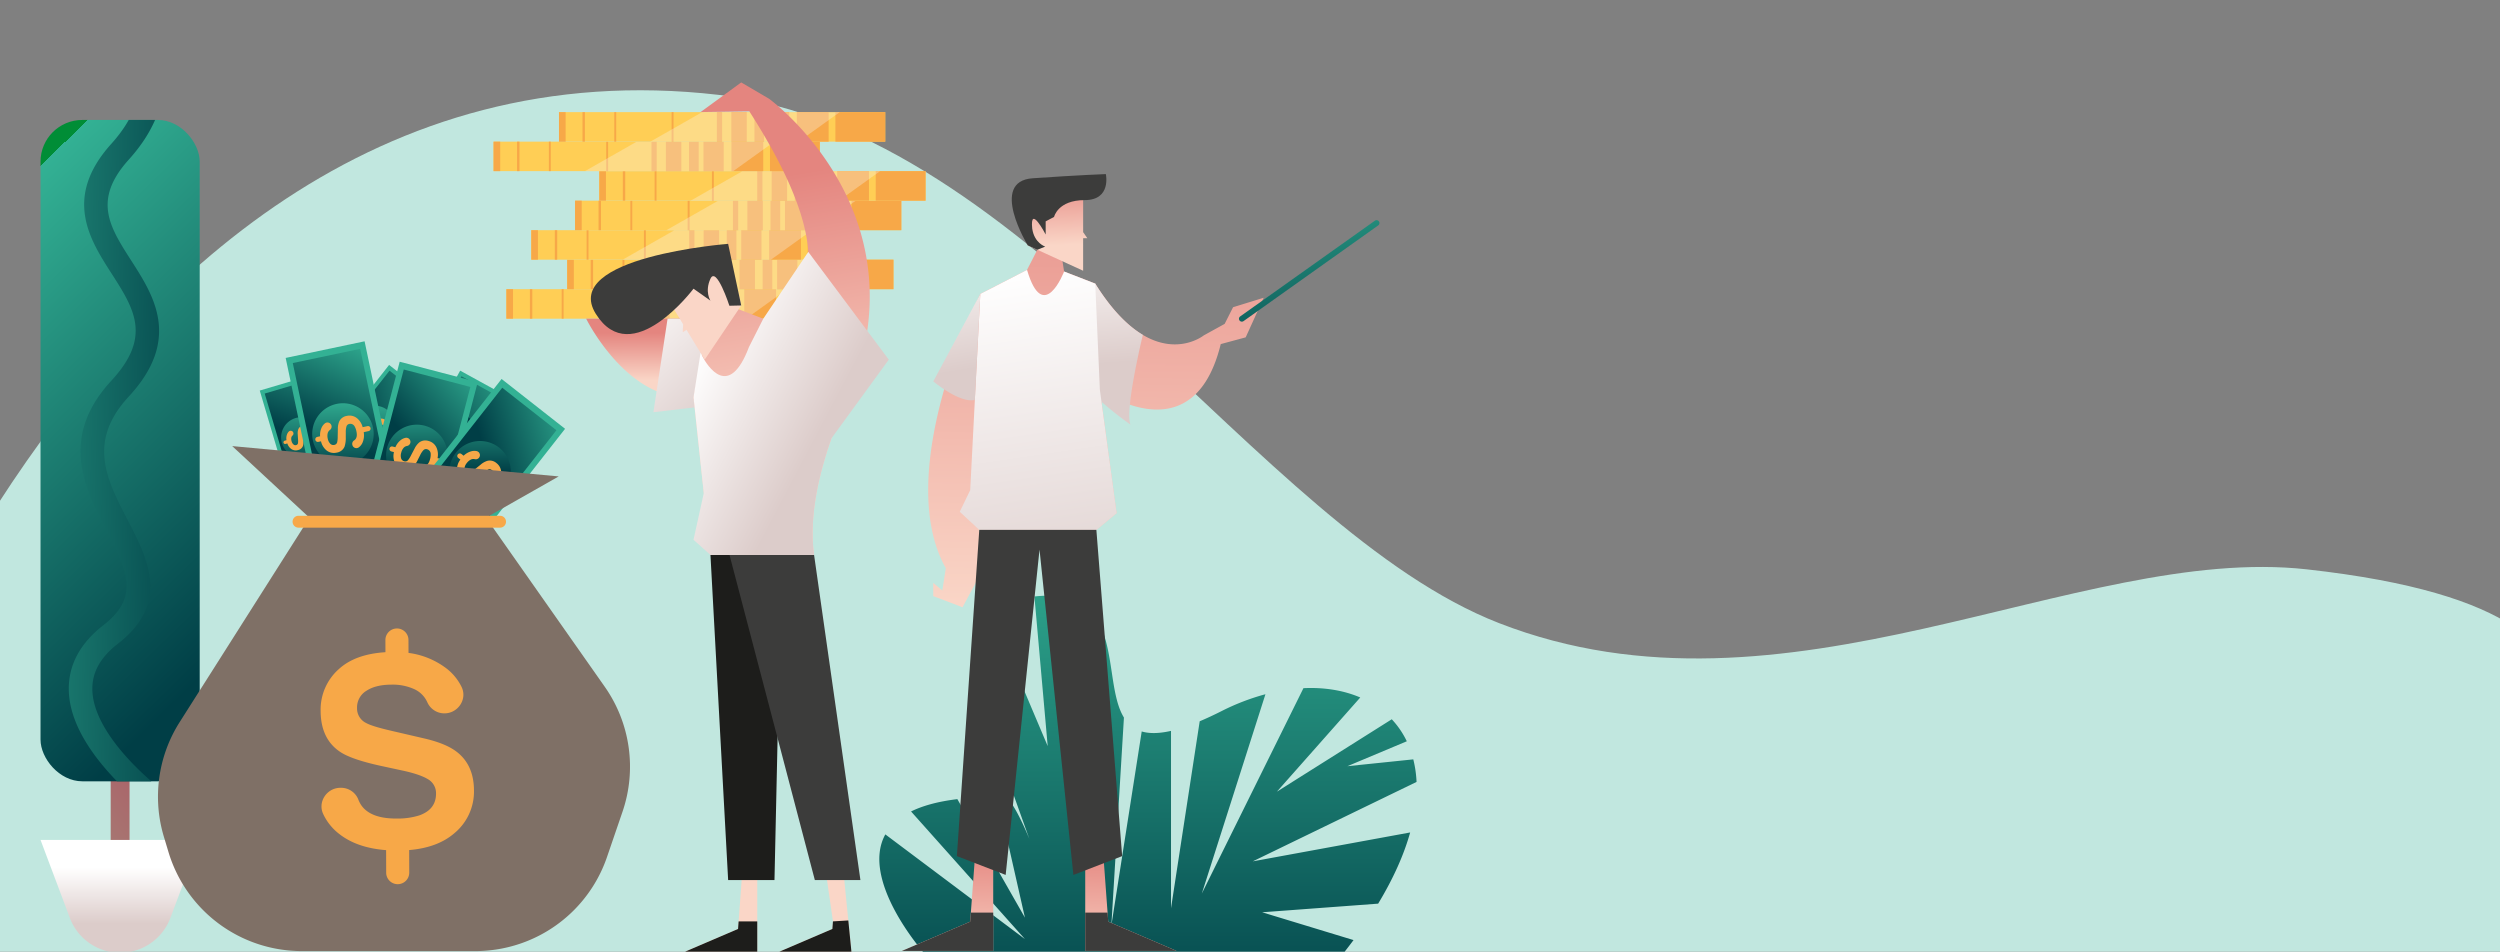 <svg xmlns="http://www.w3.org/2000/svg" xmlns:xlink="http://www.w3.org/1999/xlink" width="1366" height="520" viewBox="0 0 1366 520">
  <rect x="0" y="0" width="1366" height="520" fill="#808080" stroke="none"/>
  <defs>
    <linearGradient id="linear-gradient" x1="0.378" y1="-0.019" x2="0.603" y2="0.938" gradientUnits="objectBoundingBox">
      <stop offset="0" stop-color="#008d36"/>
      <stop offset="0" stop-color="#33b194"/>
      <stop offset="1" stop-color="#003e46"/>
    </linearGradient>
    <clipPath id="clip-path">
      <rect id="Rectangle_3060" data-name="Rectangle 3060" width="1366" height="520" transform="translate(0 3421)" fill="#fff"/>
    </clipPath>
    <linearGradient id="linear-gradient-2" x1="0.435" y1="1.223" x2="0.554" y2="-0.104" gradientUnits="objectBoundingBox">
      <stop offset="0" stop-color="#a3897a"/>
      <stop offset="1" stop-color="#b0485d"/>
    </linearGradient>
    <linearGradient id="linear-gradient-3" x1="0.5" y1="0.245" x2="0.5" y2="0.742" gradientUnits="objectBoundingBox">
      <stop offset="0" stop-color="#fff"/>
      <stop offset="1" stop-color="#dcccca"/>
    </linearGradient>
    <clipPath id="clip-path-2">
      <rect id="Rectangle_568" data-name="Rectangle 568" width="86.971" height="361.359" rx="22.807" fill="url(#linear-gradient)"/>
    </clipPath>
    <linearGradient id="linear-gradient-5" x1="-0.958" y1="0.198" x2="1.197" y2="0.639" xlink:href="#linear-gradient"/>
    <linearGradient id="linear-gradient-6" x1="0.5" y1="-0.21" x2="0.5" y2="1.253" xlink:href="#linear-gradient"/>
    <clipPath id="clip-path-3">
      <rect id="Rectangle_491" data-name="Rectangle 491" width="178.279" height="16.124" fill="#ffce55"/>
    </clipPath>
    <linearGradient id="linear-gradient-8" x1="137.224" y1="1.153" x2="137.247" y2="0.018" gradientUnits="objectBoundingBox">
      <stop offset="0" stop-color="#fad6c7"/>
      <stop offset="1" stop-color="#e4857f"/>
    </linearGradient>
    <linearGradient id="linear-gradient-9" x1="139.693" y1="1.153" x2="139.716" y2="0.02" xlink:href="#linear-gradient-8"/>
    <linearGradient id="linear-gradient-10" x1="0.506" y1="0.784" x2="0.499" y2="0.176" xlink:href="#linear-gradient-8"/>
    <linearGradient id="linear-gradient-11" x1="-0.247" y1="-0.4" x2="0.851" y2="1.078" xlink:href="#linear-gradient-3"/>
    <linearGradient id="linear-gradient-12" x1="0.516" y1="0.786" x2="0.475" y2="0.195" xlink:href="#linear-gradient-8"/>
    <linearGradient id="linear-gradient-13" x1="93.214" y1="-17.61" x2="93.196" y2="-18.139" xlink:href="#linear-gradient-8"/>
    <linearGradient id="linear-gradient-14" x1="0.062" y1="0.285" x2="0.563" y2="0.695" xlink:href="#linear-gradient-3"/>
    <linearGradient id="linear-gradient-15" x1="0.798" y1="-0.44" x2="0.436" y2="0.703" xlink:href="#linear-gradient"/>
    <linearGradient id="linear-gradient-16" x1="0.5" y1="-0.209" x2="0.5" y2="1.649" xlink:href="#linear-gradient"/>
    <linearGradient id="linear-gradient-17" x1="0.865" y1="-0.65" x2="0.502" y2="0.493" xlink:href="#linear-gradient"/>
    <linearGradient id="linear-gradient-18" x1="0.5" y1="-0.492" x2="0.5" y2="1.365" xlink:href="#linear-gradient"/>
    <linearGradient id="linear-gradient-19" x1="0.785" y1="-0.399" x2="0.423" y2="0.744" xlink:href="#linear-gradient"/>
    <linearGradient id="linear-gradient-20" x1="-61.968" y1="20.219" x2="-62.383" y2="18.695" gradientUnits="objectBoundingBox">
      <stop offset="0" stop-color="#008d36"/>
      <stop offset="1" stop-color="#003e46"/>
    </linearGradient>
    <linearGradient id="linear-gradient-21" x1="-77.189" y1="27.918" x2="-75.637" y2="28.893" gradientUnits="objectBoundingBox">
      <stop offset="0" stop-color="#ffef26"/>
      <stop offset="0.018" stop-color="#fee921"/>
      <stop offset="0.102" stop-color="#fdd70e"/>
      <stop offset="0.189" stop-color="#fdcb03"/>
      <stop offset="0.281" stop-color="#fdc800"/>
      <stop offset="0.669" stop-color="#f18f34"/>
      <stop offset="0.888" stop-color="#e95f32"/>
      <stop offset="1" stop-color="#e3312d"/>
    </linearGradient>
    <linearGradient id="linear-gradient-22" x1="0.72" y1="-0.193" x2="0.481" y2="0.56" xlink:href="#linear-gradient"/>
    <linearGradient id="linear-gradient-23" x1="0.5" y1="-0.097" x2="0.5" y2="1.126" xlink:href="#linear-gradient"/>
    <linearGradient id="linear-gradient-24" x1="0.742" y1="-0.262" x2="0.503" y2="0.491" xlink:href="#linear-gradient"/>
    <linearGradient id="linear-gradient-25" x1="0.5" y1="-0.445" x2="0.5" y2="0.778" xlink:href="#linear-gradient"/>
    <linearGradient id="linear-gradient-26" x1="0.757" y1="-0.311" x2="0.518" y2="0.442" xlink:href="#linear-gradient"/>
    <linearGradient id="linear-gradient-27" x1="0.5" y1="-0.711" x2="0.5" y2="0.512" xlink:href="#linear-gradient"/>
    <linearGradient id="linear-gradient-28" x1="0.489" y1="1.01" x2="0.516" y2="-0.412" xlink:href="#linear-gradient-8"/>
    <linearGradient id="linear-gradient-29" x1="0.487" y1="1.153" x2="0.51" y2="0.02" xlink:href="#linear-gradient-8"/>
    <linearGradient id="linear-gradient-30" x1="0.498" y1="1.122" x2="0.52" y2="-0.01" xlink:href="#linear-gradient-8"/>
    <linearGradient id="linear-gradient-31" x1="0.511" y1="0.791" x2="0.49" y2="0.196" xlink:href="#linear-gradient-8"/>
    <linearGradient id="linear-gradient-32" x1="0.466" y1="-0.375" x2="0.512" y2="0.574" xlink:href="#linear-gradient-3"/>
    <linearGradient id="linear-gradient-33" x1="0.417" y1="-0.003" x2="0.544" y2="1.429" xlink:href="#linear-gradient-3"/>
    <linearGradient id="linear-gradient-34" x1="0.432" y1="-0.553" x2="0.521" y2="0.705" xlink:href="#linear-gradient-3"/>
    <linearGradient id="linear-gradient-35" x1="0.186" y1="-0.288" x2="0.818" y2="1.297" xlink:href="#linear-gradient"/>
  </defs>
  <g id="man-usd" transform="translate(0 -3421)" clip-path="url(#clip-path)">
    <path id="Path_3231" data-name="Path 3231" d="M-614.815,388.851S-477.873-133.3-106.19-90.458C63.667-70.878,187.858,146.594,320.32,198.173,477.174,259.25,636,154.853,761.713,168.809c231.514,25.7,89.765,129.848,163.647,132.855s12.8,78.968,12.8,78.968Z" transform="translate(498.706 3563.28)" fill="#c1e7df"/>
    <g id="Group_1330" data-name="Group 1330" transform="translate(-95 532)">
      <g id="Group_548" data-name="Group 548" transform="translate(155.479 3235.641)">
        <rect id="Rectangle_467" data-name="Rectangle 467" width="10.299" height="143.115" fill="url(#linear-gradient-2)"/>
      </g>
      <path id="Path_954" data-name="Path 954" d="M136.211,550.814h0A29.332,29.332,0,0,1,108.752,531.8L92.725,489.152H179.7L163.67,531.8A29.332,29.332,0,0,1,136.211,550.814Z" transform="translate(24.417 2858.771)" fill="url(#linear-gradient-3)"/>
      <g id="Group_576" data-name="Group 576" transform="translate(117.143 2954.543)">
        <rect id="Rectangle_567" data-name="Rectangle 567" width="86.971" height="361.359" rx="22.807" fill="url(#linear-gradient)"/>
        <g id="Group_575" data-name="Group 575" clip-path="url(#clip-path-2)">
          <g id="Group_574" data-name="Group 574" transform="translate(15.436 -85.85)">
            <path id="Path_953" data-name="Path 953" d="M153.228,640.735c-2.013-1.391-49.309-34.49-50.3-70.005-.385-13.767,5.985-25.851,18.932-35.916,19.37-15.056,13.593-28.743,1.714-51.637-11.714-22.58-26.294-50.684,2.661-81.983,22.189-23.987,12.4-39.233.014-58.537-11.853-18.469-26.607-41.455-.067-70.86,11.887-13.17,17.206-26.956,15.81-40.975C139.284,203.653,112.5,183.5,112.231,183.3l7.643-10.357c1.29.949,31.594,23.628,34.919,56.514,1.8,17.813-4.61,34.958-19.054,50.961-19.951,22.1-10.554,36.745,1.343,55.282,12.278,19.126,27.558,42.935-1.4,74.232-22.812,24.658-12.062,45.378-.684,67.312,11.032,21.263,23.534,45.362-5.239,67.729-9.666,7.514-14.234,15.82-13.966,25.393.412,14.8,12.35,30.137,22.292,40.393a170.756,170.756,0,0,0,22.461,19.383Z" transform="translate(-102.91 -172.946)" fill="url(#linear-gradient-5)"/>
          </g>
        </g>
      </g>
    </g>
    <g id="Group_558" data-name="Group 558" transform="translate(1012.992 3679.461)">
      <path id="Path_924" data-name="Path 924" d="M897.659,526.473c8.477-14.017,14.186-27.034,17.492-38.9l-86,15.787,89.488-43.4a61.8,61.8,0,0,0-1.783-12.324l-36.017,3.736,32.472-13.619a47.838,47.838,0,0,0-8.213-12.026l-62.766,39.559,45.55-51.465c-9.016-3.868-19.563-5.635-31.045-5.089L801.32,520.932l34.751-108.889a125.318,125.318,0,0,0-24.133,9.3c-4.246,2.143-8.154,3.95-11.785,5.48l-15.678,102.17V432.075c-6.73,1.529-11.942,1.516-16.008.312l-16.6,106.12,6.884-113.713c-7.541-12.212-5.538-34.969-13.027-50.448l-9.585,109.97-.992-121.9c-5.282-3.111-12.375-4.716-22.076-4.068q-1.675.112-3.228.3l7.256,81.743L694.46,386.927c-13.843,6.172-10.419,32.569-7.381,48.324l32.588,90.99s-19.939-65.186-30.43-60.18l15.418,68.052-36.917-64.746c-10.733,1.295-19.021,3.634-25.3,6.736l62.218,69.727-76.27-57.2c-13.937,25.157,20.981,64.614,20.981,64.614H878.945c1.831-2.313,3.565-4.6,5.257-6.867l-49.929-15.19Z" transform="translate(-1157.628 -291.18)" fill="url(#linear-gradient-6)"/>
      <path id="Path_961" data-name="Path 961" d="M653.286,584.3c-11.39-18.834-19.061-36.324-23.5-52.273L745.34,553.237,625.1,494.916a83.033,83.033,0,0,1,2.4-16.559l48.394,5.02-43.63-18.3a64.278,64.278,0,0,1,11.035-16.159l84.335,53.153-61.2-69.151c12.114-5.2,26.286-7.572,41.713-6.838l74.592,150.77L736.037,430.544a168.386,168.386,0,0,1,32.425,12.49c5.7,2.88,10.956,5.308,15.835,7.363l21.065,137.28V457.461c9.043,2.055,16.045,2.037,21.509.42l22.3,142.588-9.25-152.79c10.133-16.409,7.441-46.986,17.5-67.784L870.3,527.654l1.332-163.793c7.1-4.18,16.627-6.337,29.663-5.467q2.251.15,4.338.4l-9.75,109.833L926.312,396.8c18.6,8.293,14,43.761,9.918,64.93L892.444,583.986s26.791-87.586,40.887-80.86l-20.716,91.437,49.6-87c14.421,1.74,25.557,4.883,34,9.051l-83.6,93.688,102.48-76.859c18.726,33.8-28.191,86.818-28.191,86.818H678.431c-2.46-3.108-4.791-6.176-7.064-9.227l67.087-20.41Z" transform="translate(-1980.1 -360.203)" fill="url(#linear-gradient-6)"/>
    </g>
    <g id="Group_1329" data-name="Group 1329" transform="translate(-761 539)">
      <g id="Group_573" data-name="Group 573" transform="translate(1030.68 2943.269)">
        <g id="Group_560" data-name="Group 560" transform="translate(7.006 96.745)">
          <rect id="Rectangle_480" data-name="Rectangle 480" width="178.279" height="16.124" fill="#ffce55"/>
          <g id="Group_559" data-name="Group 559" clip-path="url(#clip-path-3)">
            <rect id="Rectangle_481" data-name="Rectangle 481" width="27.246" height="79.547" transform="translate(151.033 -23.113)" fill="#f7a848"/>
            <rect id="Rectangle_482" data-name="Rectangle 482" width="17.372" height="67.359" transform="translate(129.976 -27.048)" fill="#f7a848"/>
            <rect id="Rectangle_483" data-name="Rectangle 483" width="11.055" height="50.708" transform="translate(114.71 -26.522)" fill="#f7a848"/>
            <rect id="Rectangle_484" data-name="Rectangle 484" width="5.264" height="24.186" transform="translate(106.814 -8.062)" fill="#f7a848"/>
            <rect id="Rectangle_485" data-name="Rectangle 485" width="8.423" height="31.175" transform="translate(94.18 -6.989)" fill="#f7a848"/>
            <rect id="Rectangle_486" data-name="Rectangle 486" width="2.856" height="23.689" transform="translate(86.284 -3.623)" fill="#f7a848"/>
            <rect id="Rectangle_487" data-name="Rectangle 487" width="1.053" height="22.636" transform="translate(61.542 -3.623)" fill="#f7a848"/>
            <rect id="Rectangle_488" data-name="Rectangle 488" width="1.053" height="29.479" transform="translate(30.221 -9.677)" fill="#f7a848"/>
            <rect id="Rectangle_489" data-name="Rectangle 489" width="1.316" height="26.321" transform="translate(12.849 -6.255)" fill="#f7a848"/>
            <rect id="Rectangle_490" data-name="Rectangle 490" width="6.843" height="30.795" transform="translate(-3.207 -10.203)" fill="#f7a848"/>
            <path id="Path_925" data-name="Path 925" d="M781.126,271.3,647.992,347.1l89.139,1.579,92.425-66.328Z" transform="translate(-647.992 -302.56)" fill="#f6f6f6" opacity="0.3"/>
          </g>
        </g>
        <g id="Group_562" data-name="Group 562" transform="translate(40.227 80.621)">
          <rect id="Rectangle_492" data-name="Rectangle 492" width="178.279" height="16.124" fill="#ffce55"/>
          <g id="Group_561" data-name="Group 561" clip-path="url(#clip-path-3)">
            <rect id="Rectangle_493" data-name="Rectangle 493" width="27.246" height="79.547" transform="translate(151.033 -23.113)" fill="#f7a848"/>
            <rect id="Rectangle_494" data-name="Rectangle 494" width="17.372" height="67.359" transform="translate(129.976 -27.048)" fill="#f7a848"/>
            <rect id="Rectangle_495" data-name="Rectangle 495" width="11.055" height="50.708" transform="translate(114.71 -26.522)" fill="#f7a848"/>
            <rect id="Rectangle_496" data-name="Rectangle 496" width="5.264" height="24.186" transform="translate(106.814 -8.062)" fill="#f7a848"/>
            <rect id="Rectangle_497" data-name="Rectangle 497" width="8.423" height="31.175" transform="translate(94.18 -6.989)" fill="#f7a848"/>
            <rect id="Rectangle_498" data-name="Rectangle 498" width="2.856" height="23.689" transform="translate(86.284 -3.623)" fill="#f7a848"/>
            <rect id="Rectangle_499" data-name="Rectangle 499" width="1.053" height="22.636" transform="translate(61.543 -3.623)" fill="#f7a848"/>
            <rect id="Rectangle_500" data-name="Rectangle 500" width="1.053" height="29.479" transform="translate(30.221 -9.677)" fill="#f7a848"/>
            <rect id="Rectangle_501" data-name="Rectangle 501" width="1.316" height="26.321" transform="translate(12.849 -6.255)" fill="#f7a848"/>
            <rect id="Rectangle_502" data-name="Rectangle 502" width="6.844" height="30.795" transform="translate(-3.207 -10.203)" fill="#f7a848"/>
            <path id="Path_926" data-name="Path 926" d="M803.046,260.662l-133.135,75.8,89.14,1.579,92.425-66.328Z" transform="translate(-669.911 -291.921)" fill="#f6f6f6" opacity="0.3"/>
          </g>
        </g>
        <g id="Group_564" data-name="Group 564" transform="translate(20.615 64.497)">
          <rect id="Rectangle_504" data-name="Rectangle 504" width="178.279" height="16.124" fill="#ffce55"/>
          <g id="Group_563" data-name="Group 563" clip-path="url(#clip-path-3)">
            <rect id="Rectangle_505" data-name="Rectangle 505" width="27.246" height="79.547" transform="translate(151.033 -23.113)" fill="#f7a848"/>
            <rect id="Rectangle_506" data-name="Rectangle 506" width="17.372" height="67.359" transform="translate(129.976 -27.048)" fill="#f7a848"/>
            <rect id="Rectangle_507" data-name="Rectangle 507" width="11.055" height="50.708" transform="translate(114.71 -26.522)" fill="#f7a848"/>
            <rect id="Rectangle_508" data-name="Rectangle 508" width="5.264" height="24.186" transform="translate(106.814 -8.062)" fill="#f7a848"/>
            <rect id="Rectangle_509" data-name="Rectangle 509" width="8.423" height="31.175" transform="translate(94.18 -6.989)" fill="#f7a848"/>
            <rect id="Rectangle_510" data-name="Rectangle 510" width="2.856" height="23.689" transform="translate(86.284 -3.623)" fill="#f7a848"/>
            <rect id="Rectangle_511" data-name="Rectangle 511" width="1.053" height="22.636" transform="translate(61.542 -3.623)" fill="#f7a848"/>
            <rect id="Rectangle_512" data-name="Rectangle 512" width="1.053" height="29.479" transform="translate(30.221 -9.676)" fill="#f7a848"/>
            <rect id="Rectangle_513" data-name="Rectangle 513" width="1.316" height="26.321" transform="translate(12.849 -6.255)" fill="#f7a848"/>
            <rect id="Rectangle_514" data-name="Rectangle 514" width="6.843" height="30.795" transform="translate(-3.207 -10.203)" fill="#f7a848"/>
            <path id="Path_927" data-name="Path 927" d="M790.106,250.023l-133.135,75.8,89.14,1.579,92.425-66.328Z" transform="translate(-656.971 -281.282)" fill="#f6f6f6" opacity="0.3"/>
          </g>
        </g>
        <g id="Group_566" data-name="Group 566" transform="translate(44.522 48.372)">
          <rect id="Rectangle_516" data-name="Rectangle 516" width="178.279" height="16.124" fill="#ffce55"/>
          <g id="Group_565" data-name="Group 565" clip-path="url(#clip-path-3)">
            <rect id="Rectangle_517" data-name="Rectangle 517" width="27.246" height="79.547" transform="translate(151.033 -23.113)" fill="#f7a848"/>
            <rect id="Rectangle_518" data-name="Rectangle 518" width="17.372" height="67.359" transform="translate(129.976 -27.048)" fill="#f7a848"/>
            <rect id="Rectangle_519" data-name="Rectangle 519" width="11.055" height="50.708" transform="translate(114.71 -26.522)" fill="#f7a848"/>
            <rect id="Rectangle_520" data-name="Rectangle 520" width="5.264" height="24.186" transform="translate(106.814 -8.062)" fill="#f7a848"/>
            <rect id="Rectangle_521" data-name="Rectangle 521" width="8.423" height="31.175" transform="translate(94.18 -6.989)" fill="#f7a848"/>
            <rect id="Rectangle_522" data-name="Rectangle 522" width="2.856" height="23.689" transform="translate(86.284 -3.623)" fill="#f7a848"/>
            <rect id="Rectangle_523" data-name="Rectangle 523" width="1.053" height="22.636" transform="translate(61.542 -3.623)" fill="#f7a848"/>
            <rect id="Rectangle_524" data-name="Rectangle 524" width="1.053" height="29.479" transform="translate(30.221 -9.676)" fill="#f7a848"/>
            <rect id="Rectangle_525" data-name="Rectangle 525" width="1.316" height="26.321" transform="translate(12.849 -6.255)" fill="#f7a848"/>
            <rect id="Rectangle_526" data-name="Rectangle 526" width="6.844" height="30.795" transform="translate(-3.207 -10.203)" fill="#f7a848"/>
            <path id="Path_928" data-name="Path 928" d="M805.88,239.384l-133.135,75.8,89.14,1.579,92.425-66.328Z" transform="translate(-672.746 -270.643)" fill="#f6f6f6" opacity="0.3"/>
          </g>
        </g>
        <g id="Group_568" data-name="Group 568" transform="translate(57.777 32.248)">
          <rect id="Rectangle_528" data-name="Rectangle 528" width="178.279" height="16.124" fill="#ffce55"/>
          <g id="Group_567" data-name="Group 567" clip-path="url(#clip-path-3)">
            <rect id="Rectangle_529" data-name="Rectangle 529" width="27.246" height="79.548" transform="translate(151.033 -23.113)" fill="#f7a848"/>
            <rect id="Rectangle_530" data-name="Rectangle 530" width="17.372" height="67.359" transform="translate(129.976 -27.048)" fill="#f7a848"/>
            <rect id="Rectangle_531" data-name="Rectangle 531" width="11.055" height="50.708" transform="translate(114.71 -26.522)" fill="#f7a848"/>
            <rect id="Rectangle_532" data-name="Rectangle 532" width="5.264" height="24.186" transform="translate(106.814 -8.062)" fill="#f7a848"/>
            <rect id="Rectangle_533" data-name="Rectangle 533" width="8.423" height="31.175" transform="translate(94.18 -6.989)" fill="#f7a848"/>
            <rect id="Rectangle_534" data-name="Rectangle 534" width="2.856" height="23.689" transform="translate(86.284 -3.623)" fill="#f7a848"/>
            <rect id="Rectangle_535" data-name="Rectangle 535" width="1.053" height="22.636" transform="translate(61.542 -3.623)" fill="#f7a848"/>
            <rect id="Rectangle_536" data-name="Rectangle 536" width="1.053" height="29.479" transform="translate(30.221 -9.677)" fill="#f7a848"/>
            <rect id="Rectangle_537" data-name="Rectangle 537" width="1.316" height="26.321" transform="translate(12.849 -6.255)" fill="#f7a848"/>
            <rect id="Rectangle_538" data-name="Rectangle 538" width="6.843" height="30.795" transform="translate(-3.207 -10.203)" fill="#f7a848"/>
            <path id="Path_929" data-name="Path 929" d="M814.626,228.745l-133.135,75.8,89.139,1.579L863.056,239.8Z" transform="translate(-681.491 -260.004)" fill="#f6f6f6" opacity="0.3"/>
          </g>
        </g>
        <g id="Group_570" data-name="Group 570" transform="translate(0 16.124)">
          <rect id="Rectangle_540" data-name="Rectangle 540" width="178.279" height="16.124" fill="#ffce55"/>
          <g id="Group_569" data-name="Group 569" clip-path="url(#clip-path-3)">
            <rect id="Rectangle_541" data-name="Rectangle 541" width="27.246" height="79.548" transform="translate(151.033 -23.113)" fill="#f7a848"/>
            <rect id="Rectangle_542" data-name="Rectangle 542" width="17.372" height="67.359" transform="translate(129.976 -27.048)" fill="#f7a848"/>
            <rect id="Rectangle_543" data-name="Rectangle 543" width="11.055" height="50.708" transform="translate(114.71 -26.522)" fill="#f7a848"/>
            <rect id="Rectangle_544" data-name="Rectangle 544" width="5.264" height="24.186" transform="translate(106.814 -8.062)" fill="#f7a848"/>
            <rect id="Rectangle_545" data-name="Rectangle 545" width="8.423" height="31.175" transform="translate(94.18 -6.989)" fill="#f7a848"/>
            <rect id="Rectangle_546" data-name="Rectangle 546" width="2.856" height="23.689" transform="translate(86.284 -3.623)" fill="#f7a848"/>
            <rect id="Rectangle_547" data-name="Rectangle 547" width="1.053" height="22.636" transform="translate(61.542 -3.623)" fill="#f7a848"/>
            <rect id="Rectangle_548" data-name="Rectangle 548" width="1.053" height="29.479" transform="translate(30.221 -9.677)" fill="#f7a848"/>
            <rect id="Rectangle_549" data-name="Rectangle 549" width="1.316" height="26.321" transform="translate(12.849 -6.255)" fill="#f7a848"/>
            <rect id="Rectangle_550" data-name="Rectangle 550" width="6.843" height="30.795" transform="translate(-3.207 -10.203)" fill="#f7a848"/>
            <path id="Path_930" data-name="Path 930" d="M776.5,218.106l-133.135,75.8,89.139,1.579,92.425-66.328Z" transform="translate(-643.369 -249.365)" fill="#f6f6f6" opacity="0.3"/>
          </g>
        </g>
        <g id="Group_572" data-name="Group 572" transform="translate(35.744)">
          <rect id="Rectangle_552" data-name="Rectangle 552" width="178.279" height="16.124" fill="#ffce55"/>
          <g id="Group_571" data-name="Group 571" clip-path="url(#clip-path-3)">
            <rect id="Rectangle_553" data-name="Rectangle 553" width="27.246" height="79.548" transform="translate(151.033 -23.113)" fill="#f7a848"/>
            <rect id="Rectangle_554" data-name="Rectangle 554" width="17.372" height="67.359" transform="translate(129.976 -27.048)" fill="#f7a848"/>
            <rect id="Rectangle_555" data-name="Rectangle 555" width="11.055" height="50.708" transform="translate(114.71 -26.522)" fill="#f7a848"/>
            <rect id="Rectangle_556" data-name="Rectangle 556" width="5.264" height="24.186" transform="translate(106.814 -8.062)" fill="#f7a848"/>
            <rect id="Rectangle_557" data-name="Rectangle 557" width="8.423" height="31.175" transform="translate(94.18 -6.989)" fill="#f7a848"/>
            <rect id="Rectangle_558" data-name="Rectangle 558" width="2.856" height="23.689" transform="translate(86.284 -3.623)" fill="#f7a848"/>
            <rect id="Rectangle_559" data-name="Rectangle 559" width="1.053" height="22.636" transform="translate(61.542 -3.623)" fill="#f7a848"/>
            <rect id="Rectangle_560" data-name="Rectangle 560" width="1.053" height="29.479" transform="translate(30.221 -9.677)" fill="#f7a848"/>
            <rect id="Rectangle_561" data-name="Rectangle 561" width="1.316" height="26.321" transform="translate(12.849 -6.255)" fill="#f7a848"/>
            <rect id="Rectangle_562" data-name="Rectangle 562" width="6.843" height="30.795" transform="translate(-3.207 -10.203)" fill="#f7a848"/>
            <path id="Path_931" data-name="Path 931" d="M800.088,207.467l-133.135,75.8,89.14,1.579,92.425-66.328Z" transform="translate(-666.953 -238.726)" fill="#f6f6f6" opacity="0.3"/>
          </g>
        </g>
      </g>
      <path id="Path_932" data-name="Path 932" d="M781.824,499.733l4.775,47.953H745l31.115-13.335.3-4.135-4.393-30.484Z" transform="translate(439.71 2855.226)" fill="url(#linear-gradient-8)"/>
      <path id="Path_933" data-name="Path 933" d="M784.807,519.505l1.791,17.987H745l31.115-13.335.3-4.135Z" transform="translate(439.71 2865.419)" fill="#1d1d1b"/>
      <path id="Path_934" data-name="Path 934" d="M752.588,499.733v47.953h-41.6l31.114-13.335.3-4.135,2.243-30.484Z" transform="translate(422.175 2855.226)" fill="url(#linear-gradient-9)"/>
      <path id="Path_935" data-name="Path 935" d="M752.588,519.847v17.469h-41.6l31.114-13.335.3-4.135Z" transform="translate(422.175 2865.596)" fill="#1d1d1b"/>
      <path id="Path_936" data-name="Path 936" d="M721.567,387.747l9.664,177.617h25.315l3.912-177.617Z" transform="translate(427.627 2797.489)" fill="#1d1d1b"/>
      <path id="Path_937" data-name="Path 937" d="M727.943,392.347l47.365,180.475h24.907L774.9,395.205S745.5,347.841,727.943,392.347Z" transform="translate(430.915 2790.031)" fill="#3c3c3b"/>
      <path id="Path_938" data-name="Path 938" d="M754.435,341.16c-4.442,1.994-10.57,3.578-19.026,4.351a41.129,41.129,0,0,1-20.172-3.334c-24.047-10.26-38.479-39.611-38.479-39.611h67.365l10.659,10.826,10.569,10.724S768.867,334.723,754.435,341.16Z" transform="translate(404.525 2753.573)" fill="url(#linear-gradient-10)"/>
      <path id="Path_939" data-name="Path 939" d="M742.284,313.392l-.347,27.768-.1,7.7L701,353.672l1.738-11.5,6-39.611h22.889Z" transform="translate(417.024 2753.573)" fill="url(#linear-gradient-11)"/>
      <path id="Path_940" data-name="Path 940" d="M810.384,353.071a151.383,151.383,0,0,1-9.991,35.814,211.206,211.206,0,0,0-9.539,22.927c-.012.038-.026.064-.038.1-6.179,17.468-12.526,42.083-9.475,63.658H724.713l-3.63-33.832v-.012l-5.626-52.3,4.621-22.761,3-14.8L735.062,339.4l18.513,7.081s26.724-3.155,24.6-36.51v-.012c-1.056-16.8-9.436-41.234-32.223-76.789l-26.634.412,22.206-16.2,15.307,8.986S821.906,273.721,810.384,353.071Z" transform="translate(424.477 2709.657)" fill="url(#linear-gradient-12)"/>
      <path id="Path_952" data-name="Path 952" d="M715.794,322.371l.236-4.312-12.679-20.751c35.228-47.809,44.414,10.448,44.414,10.448l-19.946,29.6L717.884,321.1Z" transform="translate(418.236 2741.148)" fill="url(#linear-gradient-13)"/>
      <path id="Path_955" data-name="Path 955" d="M734.542,300.08s-33.755,45.014-53.352,13.8,72.271-38.3,72.271-38.3l7.143,33.664-6.462.155s-7.078-21.841-10.344-14.763,0,11.978,0,11.978Z" transform="translate(405.396 2739.66)" fill="#3c3c3b"/>
      <path id="Path_956" data-name="Path 956" d="M822.164,337.347l-31.309,42.971-.026.038-.012.065c-6.179,17.468-12.526,42.083-9.475,63.658H724.713l-9.256-8.3,5.626-25.528v-.012l-5.626-52.3,3.862-24.279s.27.593.759,1.519c3.025,5.729,14.689,24.369,25.695-4.738l7.8-15.447,24.6-36.51,32.209,43.1Z" transform="translate(424.477 2741.153)" fill="url(#linear-gradient-14)"/>
    </g>
    <g id="Group_557" data-name="Group 557" transform="translate(86.316 3607.466)">
      <g id="Group_549" data-name="Group 549" transform="translate(89.124 12.924)">
        <rect id="Rectangle_468" data-name="Rectangle 468" width="29.028" height="60.207" transform="matrix(0.787, 0.617, -0.617, 0.787, 37.166, 0)" fill="#33b194"/>
        <rect id="Rectangle_469" data-name="Rectangle 469" width="24.777" height="55.727" transform="matrix(0.787, 0.617, -0.617, 0.787, 37.4, 3.145)" fill="url(#linear-gradient-15)"/>
        <path id="Path_909" data-name="Path 909" d="M606.47,352.489a11.056,11.056,0,1,1-1.873-15.522A11.057,11.057,0,0,1,606.47,352.489Z" transform="translate(-568.338 -312.297)" fill="url(#linear-gradient-16)"/>
        <path id="Path_910" data-name="Path 910" d="M599.5,340.517a6.669,6.669,0,0,0-2.446,1.373l-2.1,1.688a9.015,9.015,0,0,1-1.708,1.187,1.285,1.285,0,0,1-1.393-.161,1.546,1.546,0,0,1-.618-1.419,3.557,3.557,0,0,1,.83-1.858,4.146,4.146,0,0,1,1.441-1.238,2.072,2.072,0,0,1,1.435-.156,1.49,1.49,0,0,0,.714-2.893,4.156,4.156,0,0,0-2.007.07,6.332,6.332,0,0,0-2.716,1.578l-.809-.63A.915.915,0,1,0,589,339.5l.762.594a5.858,5.858,0,0,0-1.231,3.71,4.3,4.3,0,0,0,1.723,3.218,3.644,3.644,0,0,0,3.481.8,10.072,10.072,0,0,0,2.921-1.882l1.275-1.058a7.075,7.075,0,0,1,1.829-1.208,1.277,1.277,0,0,1,1.306.189,1.74,1.74,0,0,1,.547,2.12,5.752,5.752,0,0,1-.935,1.6,3.311,3.311,0,0,1-2.366,1.531,2.123,2.123,0,0,1-.691-.1,1.469,1.469,0,0,0-1.575.518l-.024.032a1.482,1.482,0,0,0,.787,2.355,4.286,4.286,0,0,0,2.044-.023,6.723,6.723,0,0,0,3.3-2.134l1.413,1.1a.915.915,0,1,0,1.126-1.443l-1.413-1.1a6.133,6.133,0,0,0,1.162-3.63,4.288,4.288,0,0,0-1.711-3.342A3.658,3.658,0,0,0,599.5,340.517Z" transform="translate(-567.409 -311.09)" fill="#f7a848"/>
      </g>
      <g id="Group_550" data-name="Group 550" transform="translate(55.615 18.692)">
        <rect id="Rectangle_470" data-name="Rectangle 470" width="29.028" height="60.207" transform="translate(0 8.243) rotate(-16.496)" fill="#33b194"/>
        <rect id="Rectangle_471" data-name="Rectangle 471" width="24.777" height="55.727" transform="translate(2.7 9.873) rotate(-16.496)" fill="url(#linear-gradient-17)"/>
        <path id="Path_911" data-name="Path 911" d="M581.839,346.662A11.056,11.056,0,1,1,568.1,339.2,11.058,11.058,0,0,1,581.839,346.662Z" transform="translate(-548.511 -315.934)" fill="url(#linear-gradient-18)"/>
        <path id="Path_912" data-name="Path 912" d="M569.123,343.908a6.659,6.659,0,0,0-.3,2.789l.161,2.692a9.076,9.076,0,0,1-.023,2.081,1.286,1.286,0,0,1-.938,1.041,1.54,1.54,0,0,1-1.514-.318,3.54,3.54,0,0,1-1.034-1.752,4.14,4.14,0,0,1-.176-1.891,2.072,2.072,0,0,1,.7-1.261,1.491,1.491,0,0,0-1.946-2.258,4.158,4.158,0,0,0-1.1,1.678,6.3,6.3,0,0,0-.286,3.127l-.984.3a.915.915,0,0,0,.526,1.753l.925-.277a5.86,5.86,0,0,0,2.311,3.151,4.3,4.3,0,0,0,3.622.459,3.647,3.647,0,0,0,2.666-2.378,10.085,10.085,0,0,0,.156-3.469l-.124-1.654a7.118,7.118,0,0,1,.074-2.19,1.28,1.28,0,0,1,.911-.956,1.74,1.74,0,0,1,2.045.782,5.72,5.72,0,0,1,.761,1.687,3.314,3.314,0,0,1-.121,2.814,2.116,2.116,0,0,1-.483.5,1.471,1.471,0,0,0-.49,1.585l.012.038a1.484,1.484,0,0,0,2.376.723,4.292,4.292,0,0,0,1.164-1.681,6.725,6.725,0,0,0,.174-3.928l1.714-.514a.915.915,0,1,0-.524-1.754l-1.716.514a6.126,6.126,0,0,0-2.285-3.049,4.287,4.287,0,0,0-3.715-.541A3.652,3.652,0,0,0,569.123,343.908Z" transform="translate(-548.07 -314.488)" fill="#f7a848"/>
      </g>
      <g id="Group_551" data-name="Group 551" transform="translate(136.145 16.059)">
        <rect id="Rectangle_472" data-name="Rectangle 472" width="29.028" height="60.207" transform="translate(28.967 0) rotate(28.758)" fill="#33b194"/>
        <rect id="Rectangle_473" data-name="Rectangle 473" width="24.777" height="55.727" transform="translate(29.709 3.065) rotate(28.758)" fill="url(#linear-gradient-19)"/>
        <path id="Path_913" data-name="Path 913" d="M636.729,353.588a11.056,11.056,0,1,1-4.374-15.01A11.057,11.057,0,0,1,636.729,353.588Z" transform="translate(-600.272 -314.089)" fill="url(#linear-gradient-20)"/>
        <path id="Path_914" data-name="Path 914" d="M628.326,342.613a6.668,6.668,0,0,0-2.19,1.752l-1.8,2.01a9.088,9.088,0,0,1-1.493,1.449,1.286,1.286,0,0,1-1.4.067,1.542,1.542,0,0,1-.841-1.3,3.546,3.546,0,0,1,.518-1.969,4.116,4.116,0,0,1,1.22-1.455,2.075,2.075,0,0,1,1.39-.389,1.49,1.49,0,1,0,.234-2.971,4.168,4.168,0,0,0-1.967.4,6.314,6.314,0,0,0-2.423,2l-.9-.491a.915.915,0,0,0-.874,1.608l.847.462a5.846,5.846,0,0,0-.611,3.86,4.3,4.3,0,0,0,2.223,2.895,3.647,3.647,0,0,0,3.565.22,10.057,10.057,0,0,0,2.575-2.331l1.087-1.253a7.113,7.113,0,0,1,1.608-1.488,1.279,1.279,0,0,1,1.32-.026,1.738,1.738,0,0,1,.884,2,5.735,5.735,0,0,1-.662,1.728,3.319,3.319,0,0,1-2.084,1.9,2.1,2.1,0,0,1-.7.011,1.47,1.47,0,0,0-1.47.768l-.02.035a1.484,1.484,0,0,0,1.159,2.2,4.3,4.3,0,0,0,2.014-.356,6.74,6.74,0,0,0,2.913-2.643l1.572.858a.916.916,0,0,0,.876-1.608l-1.573-.856a6.125,6.125,0,0,0,.558-3.771,4.29,4.29,0,0,0-2.232-3.019A3.662,3.662,0,0,0,628.326,342.613Z" transform="translate(-599.58 -312.753)" fill="url(#linear-gradient-21)"/>
      </g>
      <g id="Group_552" data-name="Group 552" transform="translate(69.766 0)">
        <rect id="Rectangle_474" data-name="Rectangle 474" width="44.098" height="91.463" transform="matrix(0.978, -0.206, 0.206, 0.978, 0, 9.106)" fill="#33b194"/>
        <rect id="Rectangle_475" data-name="Rectangle 475" width="37.64" height="84.657" transform="translate(3.89 11.902) rotate(-11.917)" fill="url(#linear-gradient-22)"/>
        <path id="Path_915" data-name="Path 915" d="M604.621,347.037a16.8,16.8,0,1,1-19.9-12.966A16.795,16.795,0,0,1,604.621,347.037Z" transform="translate(-556.882 -299.838)" fill="url(#linear-gradient-23)"/>
        <path id="Path_916" data-name="Path 916" d="M585.618,341.275a10.12,10.12,0,0,0-.788,4.188l-.083,4.1a13.712,13.712,0,0,1-.286,3.148,1.949,1.949,0,0,1-1.546,1.463,2.344,2.344,0,0,1-2.255-.664,5.387,5.387,0,0,1-1.353-2.78,6.306,6.306,0,0,1-.035-2.886,3.149,3.149,0,0,1,1.217-1.825,2.263,2.263,0,0,0-2.672-3.654,6.332,6.332,0,0,0-1.876,2.405,9.6,9.6,0,0,0-.812,4.7l-1.525.327a1.39,1.39,0,1,0,.583,2.719l1.434-.308a8.892,8.892,0,0,0,3.118,5.053,6.533,6.533,0,0,0,5.429,1.134,5.541,5.541,0,0,0,4.326-3.277,15.327,15.327,0,0,0,.658-5.236l.012-2.517a10.784,10.784,0,0,1,.379-3.307,1.941,1.941,0,0,1,1.494-1.338,2.647,2.647,0,0,1,3,1.432,8.764,8.764,0,0,1,.946,2.646q.6,2.8-.524,4.248a3.188,3.188,0,0,1-.793.7,2.233,2.233,0,0,0-.933,2.342l.012.058a2.254,2.254,0,0,0,3.512,1.384,6.506,6.506,0,0,0,1.967-2.4,10.209,10.209,0,0,0,.74-5.927l2.66-.571a1.39,1.39,0,0,0-.583-2.719l-2.66.57a9.3,9.3,0,0,0-3.092-4.894,6.513,6.513,0,0,0-5.559-1.27A5.56,5.56,0,0,0,585.618,341.275Z" transform="translate(-556.307 -297.547)" fill="#f7a848"/>
      </g>
      <g id="Group_553" data-name="Group 553" transform="translate(108.889 11.188)">
        <rect id="Rectangle_476" data-name="Rectangle 476" width="44.098" height="91.463" transform="matrix(0.967, 0.253, -0.253, 0.967, 23.184, 0)" fill="#33b194"/>
        <rect id="Rectangle_477" data-name="Rectangle 477" width="37.64" height="84.657" transform="matrix(0.967, 0.253, -0.253, 0.967, 25.41, 4.242)" fill="url(#linear-gradient-24)"/>
        <path id="Path_917" data-name="Path 917" d="M631.081,362.482a16.8,16.8,0,1,1-11.99-20.5A16.8,16.8,0,0,1,631.081,362.482Z" transform="translate(-582.268 -307.046)" fill="url(#linear-gradient-25)"/>
        <path id="Path_918" data-name="Path 918" d="M615.536,348.7a10.147,10.147,0,0,0-2.58,3.39l-1.908,3.625a13.8,13.8,0,0,1-1.666,2.687,1.95,1.95,0,0,1-2.037.615,2.34,2.34,0,0,1-1.719-1.6,5.378,5.378,0,0,1,.035-3.092,6.266,6.266,0,0,1,1.259-2.595,3.139,3.139,0,0,1,1.905-1.087,2.263,2.263,0,1,0-.753-4.463,6.314,6.314,0,0,0-2.754,1.311,9.574,9.574,0,0,0-2.831,3.839l-1.51-.391a1.39,1.39,0,0,0-.7,2.692l1.42.368a8.9,8.9,0,0,0,.526,5.914,6.527,6.527,0,0,0,4.347,3.445,5.541,5.541,0,0,0,5.335-.993,15.358,15.358,0,0,0,2.933-4.388l1.138-2.246a10.722,10.722,0,0,1,1.819-2.787,1.941,1.941,0,0,1,1.935-.527,2.644,2.644,0,0,1,2.043,2.625,8.678,8.678,0,0,1-.339,2.789q-.716,2.774-2.37,3.565a3.176,3.176,0,0,1-1.025.274,2.232,2.232,0,0,0-1.882,1.676l-.015.058a2.252,2.252,0,0,0,2.519,2.808,6.5,6.5,0,0,0,2.837-1.268,10.208,10.208,0,0,0,3.315-4.968l2.634.68a1.391,1.391,0,1,0,.7-2.693l-2.633-.681a9.319,9.319,0,0,0-.573-5.761,6.518,6.518,0,0,0-4.4-3.625A5.558,5.558,0,0,0,615.536,348.7Z" transform="translate(-581.646 -304.618)" fill="#f7a848"/>
      </g>
      <g id="Group_554" data-name="Group 554" transform="translate(131.287 20.61)">
        <rect id="Rectangle_478" data-name="Rectangle 478" width="44.098" height="91.463" transform="translate(56.46 0) rotate(38.12)" fill="#33b194"/>
        <rect id="Rectangle_479" data-name="Rectangle 479" width="37.64" height="84.657" transform="translate(56.816 4.777) rotate(38.119)" fill="url(#linear-gradient-26)"/>
        <path id="Path_919" data-name="Path 919" d="M650.84,374.486a16.8,16.8,0,1,1-2.846-23.582A16.795,16.795,0,0,1,650.84,374.486Z" transform="translate(-592.912 -313.429)" fill="url(#linear-gradient-27)"/>
        <path id="Path_920" data-name="Path 920" d="M640.252,356.3a10.17,10.17,0,0,0-3.716,2.085l-3.192,2.567a13.78,13.78,0,0,1-2.6,1.8,1.949,1.949,0,0,1-2.114-.246,2.338,2.338,0,0,1-.94-2.154,5.38,5.38,0,0,1,1.261-2.824,6.292,6.292,0,0,1,2.188-1.879,3.144,3.144,0,0,1,2.18-.239,2.264,2.264,0,1,0,1.085-4.4,6.325,6.325,0,0,0-3.048.108,9.574,9.574,0,0,0-4.124,2.4l-1.231-.959a1.39,1.39,0,1,0-1.71,2.193l1.156.9a8.9,8.9,0,0,0-1.87,5.636,6.526,6.526,0,0,0,2.619,4.888,5.533,5.533,0,0,0,5.288,1.211,15.326,15.326,0,0,0,4.438-2.858l1.937-1.608a10.774,10.774,0,0,1,2.776-1.834,1.944,1.944,0,0,1,1.986.286,2.644,2.644,0,0,1,.831,3.221,8.7,8.7,0,0,1-1.42,2.425q-1.759,2.257-3.592,2.328a3.242,3.242,0,0,1-1.05-.156,2.228,2.228,0,0,0-2.393.788l-.038.047a2.254,2.254,0,0,0,1.2,3.58,6.517,6.517,0,0,0,3.107-.036,10.216,10.216,0,0,0,5.016-3.24L646.428,372a1.39,1.39,0,1,0,1.71-2.193l-2.144-1.672a9.313,9.313,0,0,0,1.766-5.514,6.519,6.519,0,0,0-2.6-5.077A5.56,5.56,0,0,0,640.252,356.3Z" transform="translate(-591.501 -311.595)" fill="#f7a848"/>
      </g>
      <g id="Group_556" data-name="Group 556" transform="translate(0 57.279)">
        <path id="Path_921" data-name="Path 921" d="M642.543,625.074H594.3a76,76,0,0,1-72.768-54.086l-2.517-8.363a76,76,0,0,1,8.607-62.635l70.912-111.716-42.187-39.121,178.4,16.57-39.726,22.552,64.878,92.366a76,76,0,0,1,9.712,68.291L761.13,573.69A76.01,76.01,0,0,1,741.7,604.056h0a76,76,0,0,1-52.466,21.018Z" transform="translate(-515.784 -349.153)" fill="#7f7066"/>
        <path id="Path_922" data-name="Path 922" d="M648.943,482.419q-5.942-4.66-17.824-7.413l-18.073-4.2q-10.462-2.41-13.687-4.215a8.827,8.827,0,0,1-5.038-8.222A10.6,10.6,0,0,1,599.372,449q5.07-3.369,13.59-3.4a28.436,28.436,0,0,1,12.82,2.542,14.252,14.252,0,0,1,6.949,7.1,10.187,10.187,0,0,0,9.371,6.044c7.431-.024,12.6-7.8,9.325-14.469a28.649,28.649,0,0,0-8.907-10.564,43.451,43.451,0,0,0-20.075-8l-.023-7.069a6.3,6.3,0,0,0-12.6.041l.021,6.646q-16.368,1.014-25.315,9.093a29.577,29.577,0,0,0-10.1,23q.05,15.152,10.476,22.239,6.156,4.238,22.6,7.816l11.15,2.407q9.789,2.062,14.3,4.771a8.8,8.8,0,0,1,4.53,7.875q.03,8.727-9.157,11.969a39.417,39.417,0,0,1-12.612,1.717q-12.974.043-18.341-6.294a14.6,14.6,0,0,1-2.381-4.177,10.11,10.11,0,0,0-9.5-6.326h-.271c-7.334.024-12.484,7.605-9.416,14.268a29.549,29.549,0,0,0,8.816,10.974c6.5,5.1,15.053,8.013,25.584,8.819l.041,12.323a6.3,6.3,0,1,0,12.6-.041l-.039-12.32c10.3-.878,18.516-3.9,24.589-9.125A29.533,29.533,0,0,0,658.214,503.4Q658.168,489.65,648.943,482.419Z" transform="translate(-485.55 -315.251)" fill="#f7a848"/>
        <g id="Group_555" data-name="Group 555" transform="translate(73.491 38.073)">
          <path id="Path_923" data-name="Path 923" d="M677.647,380.765H567.52a3.246,3.246,0,0,1,0-6.491H677.647a3.246,3.246,0,1,1,0,6.491Z" transform="translate(-564.275 -374.274)" fill="#f7a848"/>
        </g>
      </g>
    </g>
    <g id="Group_1331" data-name="Group 1331" transform="translate(1840.761 -13566.423)">
      <path id="Path_3219" data-name="Path 3219" d="M344.265,307.939l9.823-21.626-16.72,5.16-4.6,9.107-11.431,6.3s-13.918,11.228-33.275-.288c-7.938-4.732-16.8-13.281-26-28.016l-.011-.011-17.017-6.6-2.485-16.126h-9.954l-7.807,15.239-25.529,13.136S150.695,381.156,180.4,434.088l-1.9,12.189-4.959-4.179v7.228l16.008,6.1,8.369-15.622.769-26.659h63.98l11.048-9.138L265.458,343.1l-.876-6.509a68.707,68.707,0,0,0,16.391,8.154c16.275,5.5,40.144,5.806,49.653-33.122Z" transform="translate(-1504.375 16863.809)" fill="url(#linear-gradient-28)"/>
      <path id="Path_3220" data-name="Path 3220" d="M231.472,489.152v57.519h49.894l-37.322-15.995-.36-4.96-2.69-36.565Z" transform="translate(-1479.265 16960.338)" fill="url(#linear-gradient-29)"/>
      <path id="Path_3221" data-name="Path 3221" d="M231.472,515.016v20.954h49.894l-37.322-15.995-.36-4.96Z" transform="translate(-1479.265 16971.037)" fill="#3c3c3b"/>
      <path id="Path_3222" data-name="Path 3222" d="M210.511,489.152v57.519H160.616l37.322-15.995.36-4.96,2.69-36.565Z" transform="translate(-1508.58 16960.338)" fill="url(#linear-gradient-30)"/>
      <path id="Path_3223" data-name="Path 3223" d="M243.058,263.466l-2.286-3.318V237.464C189.481,216.541,210.5,267.38,210.5,267.38l30.272,13.859V263.466Z" transform="translate(-1489.706 16854.117)" fill="url(#linear-gradient-31)"/>
      <path id="Path_3224" data-name="Path 3224" d="M254.486,229.592s3.178,14.219-11.55,14.219S226.192,253,226.192,253l-4.585,2.425V262.6s-8.759-16.885-7.343-3.175c1.186,7.955,7.09,9.777,7.09,9.777l-4.3,1.745-5.245-2.4s-21.332-35,2.69-36.671C239.632,230.132,254.486,229.592,254.486,229.592Z" transform="translate(-1491.014 16852.951)" fill="#3c3c3b"/>
      <path id="Path_3225" data-name="Path 3225" d="M261.708,348.986a182.231,182.231,0,0,1-15.886-12.537c-14.867-13.114-33.683-34.044-25.662-50.7l22.252-13.833.011.011c9.2,14.735,18.06,23.284,26,28.016,0,0-5.656,23.321-7.086,38.151C260.844,343.114,260.844,347.148,261.708,348.986Z" transform="translate(-1484.739 16870.461)" fill="url(#linear-gradient-32)"/>
      <path id="Path_3226" data-name="Path 3226" d="M194.215,279.759l-5.523,107.217-5.713,11.807,10.665,9.9h63.987l11.046-9.141-9.141-67.415L257,274.109l-17.013-6.6s-11.3,29.581-20.25-.889Z" transform="translate(-1499.328 16868.27)" fill="url(#linear-gradient-33)"/>
      <path id="Path_3227" data-name="Path 3227" d="M198.451,275.913l-25.71,47.8s14.6,12.188,22.727,10.093Z" transform="translate(-1503.564 16872.115)" fill="url(#linear-gradient-34)"/>
      <path id="Path_3228" data-name="Path 3228" d="M272.178,545.36,258.086,367.11H194.1L181.866,545.36l26.661,10.284,18.495-177.768,18.5,177.768Z" transform="translate(-1499.789 16909.844)" fill="#3c3c3b"/>
      <path id="Path_3229" data-name="Path 3229" d="M210.511,515.016v20.954H160.616l37.322-15.995.36-4.96Z" transform="translate(-1508.58 16971.037)" fill="#3c3c3b"/>
      <path id="Path_3230" data-name="Path 3230" d="M135.179,89.885a1.575,1.575,0,0,1-.914-2.859l73.6-52.3a1.575,1.575,0,1,1,1.825,2.568l-73.6,52.3A1.569,1.569,0,0,1,135.179,89.885Z" transform="translate(-1297.388 17073.285)" fill="url(#linear-gradient-35)"/>
    </g>
  </g>
</svg>
